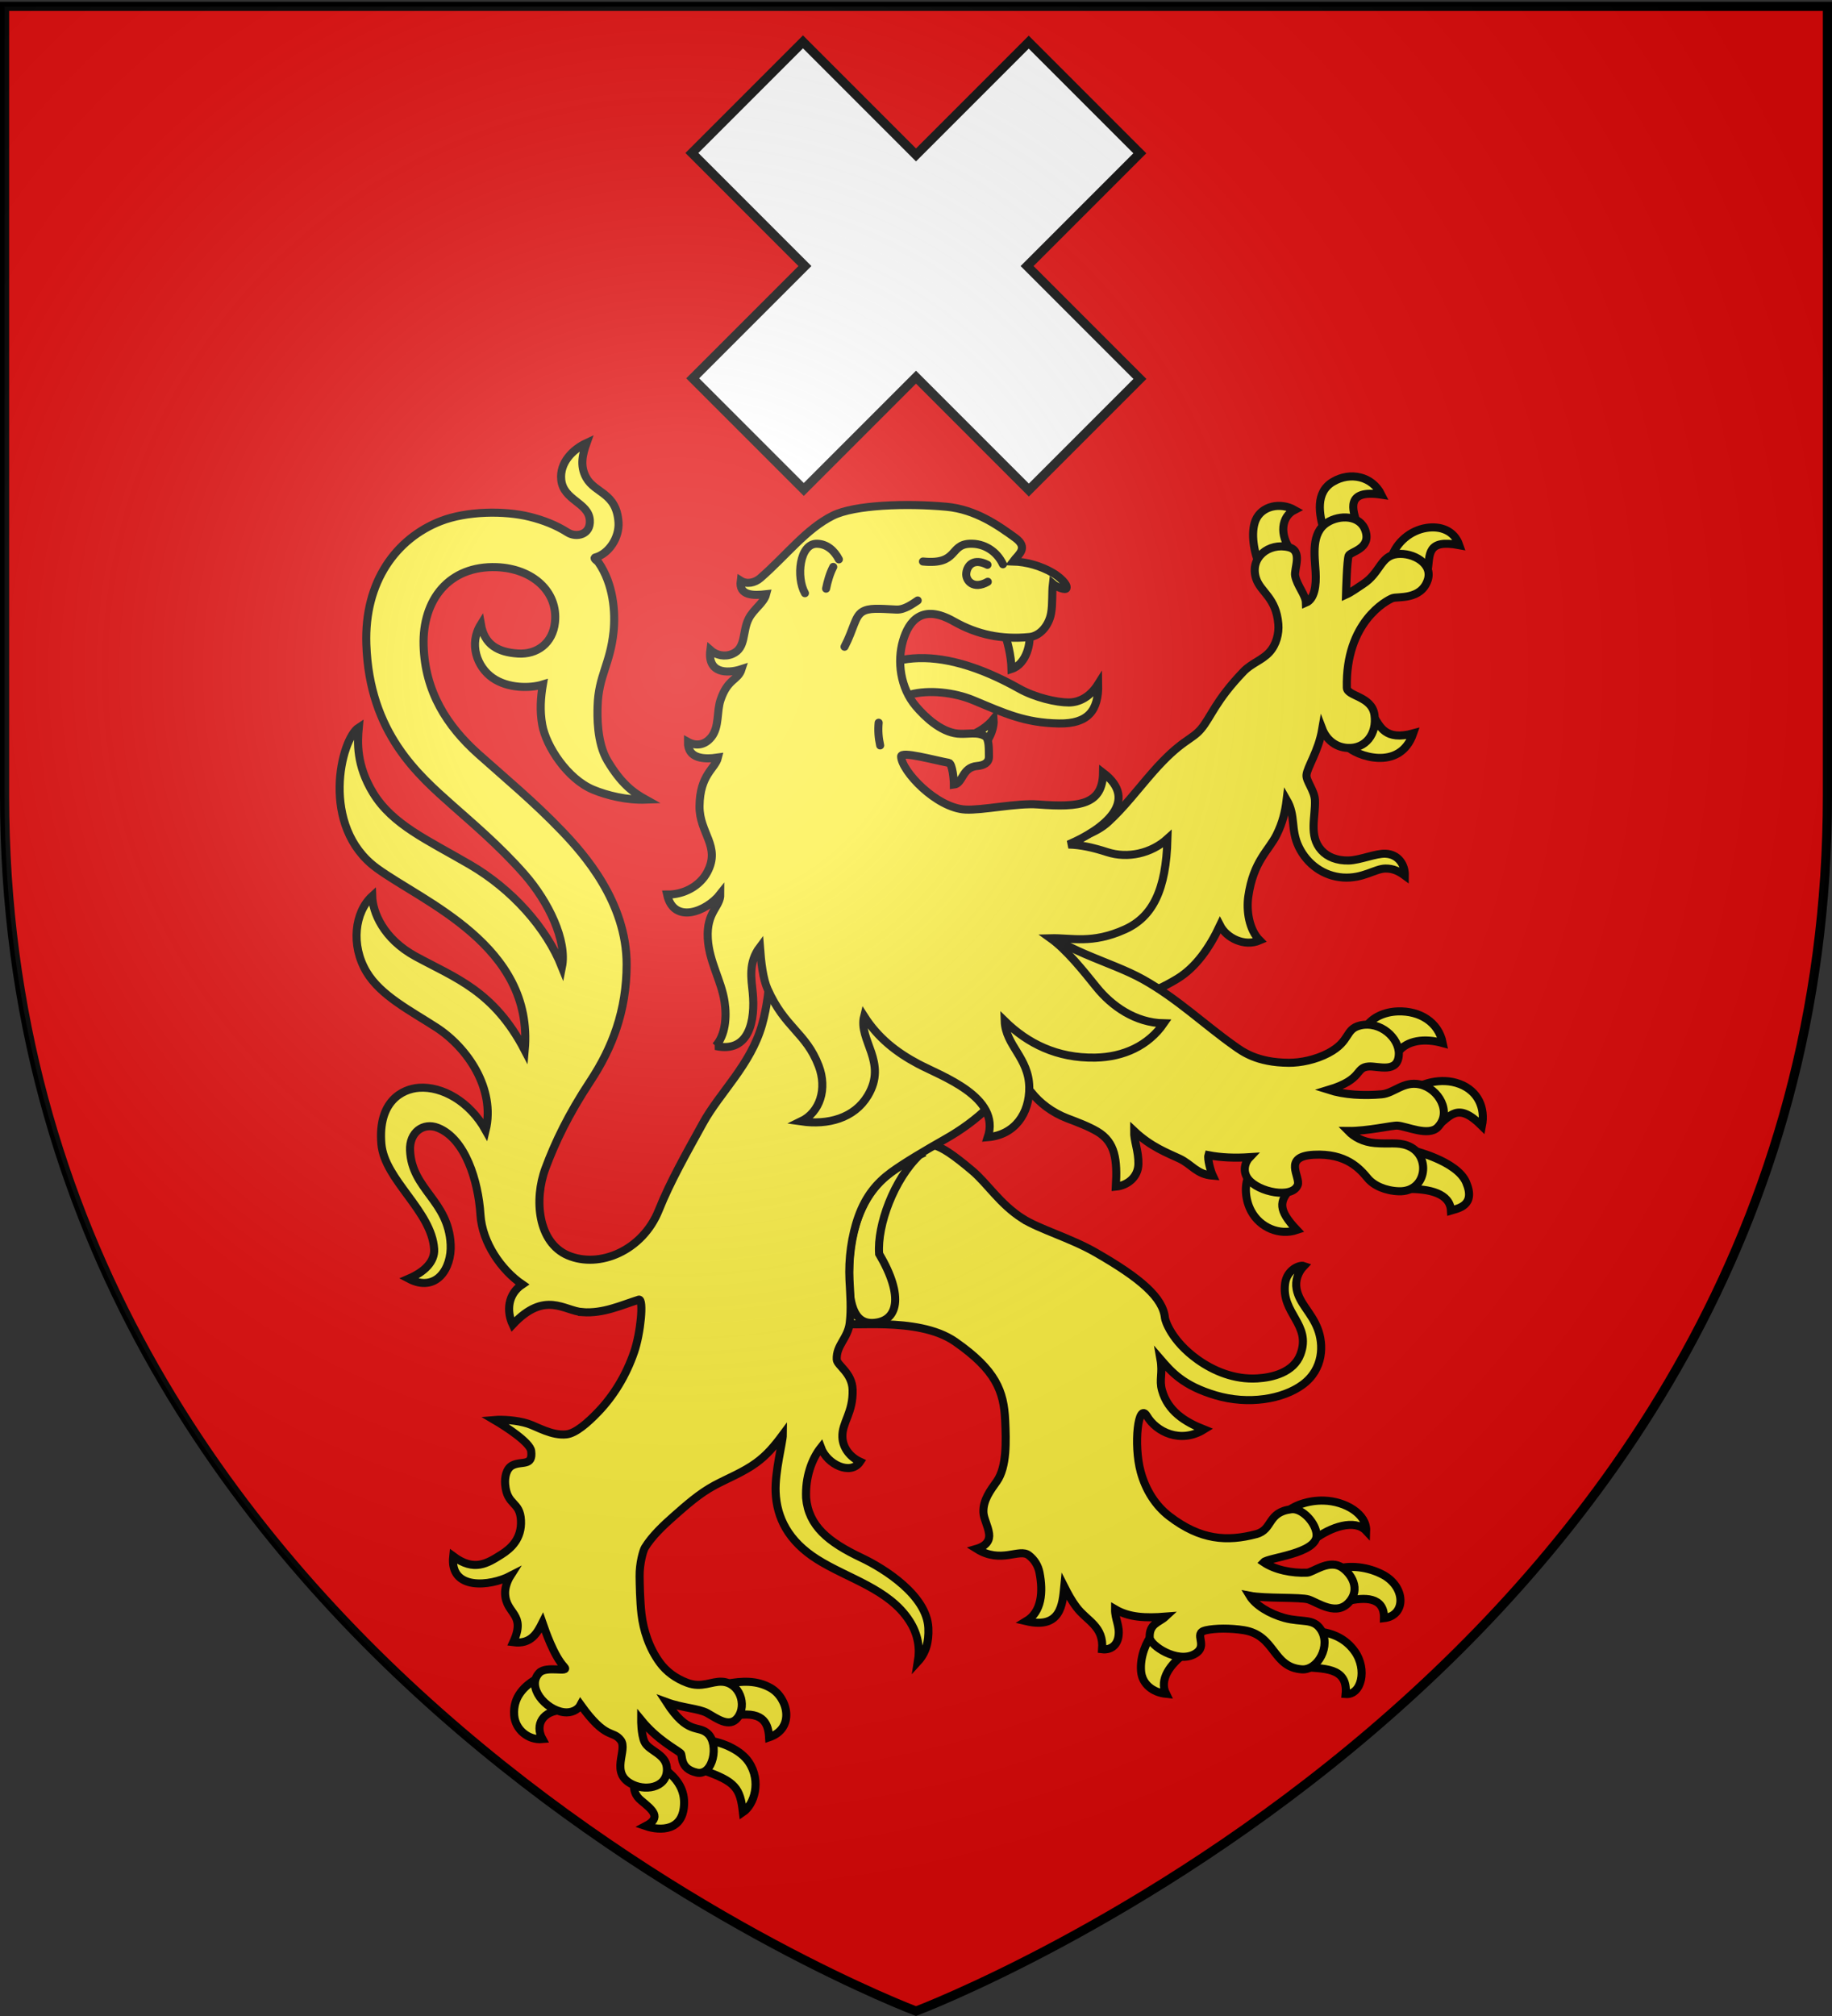 <svg xmlns="http://www.w3.org/2000/svg" xmlns:xlink="http://www.w3.org/1999/xlink" version="1.0" width="600" height="660"><rect width="100%" height="100%" fill="#333333" stroke="none"/><defs><clipPath clipPathUnits="userSpaceOnUse" id="f"><path d="M300 658.397S1.5 546.077 1.5 260.625V2.074h597v258.551c0 285.452-298.5 397.772-298.5 397.772z" style="opacity:1;fill:none;fill-opacity:1;fill-rule:evenodd;stroke:#000;stroke-width:3;stroke-linecap:butt;stroke-linejoin:miter;stroke-miterlimit:4;stroke-dasharray:none;stroke-opacity:1"/></clipPath><clipPath clipPathUnits="userSpaceOnUse" id="e"><path d="M300 658.397S1.5 546.077 1.5 260.625V2.074h597v258.551c0 285.452-298.5 397.772-298.5 397.772z" style="opacity:1;fill:none;fill-opacity:1;fill-rule:evenodd;stroke:#000;stroke-width:3;stroke-linecap:butt;stroke-linejoin:miter;stroke-miterlimit:4;stroke-dasharray:none;stroke-opacity:1"/></clipPath><g id="c"><path transform="rotate(18 3.157 -.5)" d="M0 0v1h.5L0 0z" id="b"/><use height="540" width="810" transform="scale(-1 1)" xlink:href="#b"/></g><g id="d"><use height="540" width="810" transform="rotate(72)" xlink:href="#c"/><use height="540" width="810" transform="rotate(144)" xlink:href="#c"/></g><radialGradient r="300" fy="226.331" fx="221.445" cy="226.331" cx="221.445" gradientTransform="matrix(1.353 0 0 1.349 -77.63 -85.747)" gradientUnits="userSpaceOnUse" id="g" xlink:href="#a"/><linearGradient id="a"><stop offset="0" style="stop-color:white;stop-opacity:.314"/><stop style="stop-color:white;stop-opacity:.251" offset=".19"/><stop offset=".6" style="stop-color:#6b6b6b;stop-opacity:.125"/><stop offset="1" style="stop-color:black;stop-opacity:.125"/></linearGradient></defs><g style="display:inline;fill:#e20909"><g style="display:inline;fill:#e20909"><path style="display:inline;overflow:visible;visibility:visible;fill:#e20909;fill-opacity:1;fill-rule:evenodd;stroke:none;stroke-width:3;stroke-linecap:round;stroke-linejoin:miter;stroke-miterlimit:4;stroke-dasharray:none;stroke-dashoffset:0;stroke-opacity:1;marker:none;marker-start:none;marker-mid:none;marker-end:none;enable-background:accumulate" d="M1.5 2.176h597v258.5c0 286.7-298.5 398.392-298.5 398.392S1.5 547.376 1.5 260.676z" clip-path="url(#f)" transform="translate(0 .103)"/></g><g style="display:inline;fill:#fcef3c;stroke:#000;stroke-width:3;stroke-miterlimit:4;stroke-dasharray:none;stroke-opacity:1"><g style="fill:#fcef3c;stroke:#000;stroke-width:3;stroke-miterlimit:4;stroke-dasharray:none;stroke-opacity:1"><g style="display:inline;fill:#fcef3c;stroke:#000;stroke-width:3;stroke-miterlimit:4;stroke-dasharray:none;stroke-opacity:1"><path d="M106.218 97.77c-.838-6.485.333-12.022-11.769-9.754 1.894-5.5 7.083-7.249 12.29-6.402 5.811.946 11.103 5.204 13.083 11.302zM132.645 79.693c1.284-4.494 4.505-12.527-9.187-10.466 3.414-6.894 11.608-8.626 18.057-4.758 6.587 3.952 5.122 11.99 3.254 18.383zM157.165 89.937c4.211-5.747 3.608-12.468-1.388-15.019 5.276-2.966 12.256-1.532 14.492 3.86 1.917 4.625.579 12.144-1.533 16.625z" style="display:inline;fill:#fcef3c;fill-opacity:1;fill-rule:evenodd;stroke:#000;stroke-width:3;stroke-linecap:butt;stroke-linejoin:miter;stroke-miterlimit:4;stroke-dasharray:none;stroke-opacity:1" transform="matrix(-.88 0 0 .88 561.05 101.019)"/></g><g style="display:inline;fill:#fcef3c;stroke:#000;stroke-width:3;stroke-miterlimit:4;stroke-dasharray:none;stroke-opacity:1"><path d="M136.065 162.935c-2.953 3.25-19.453 9.647-24.47-4.894 10.561 2.896 12.373-2.74 14.767-6.326z" style="display:inline;fill:#fcef3c;fill-opacity:1;fill-rule:evenodd;stroke:#000;stroke-width:3;stroke-linecap:butt;stroke-linejoin:miter;stroke-miterlimit:4;stroke-dasharray:none;stroke-opacity:1" transform="matrix(-.88 0 0 .88 561.05 101.019)"/></g><g style="display:inline;fill:#fcef3c;stroke:#000;stroke-width:3;stroke-miterlimit:4;stroke-dasharray:none;stroke-opacity:1"><path d="M117.27 276.619c-3.378-4.386-9.827-5.277-16.654-3.372 1.58-7.87 8.594-12.031 16.661-11.777 5.187.163 9.646 2.362 11.82 5.667z" style="display:inline;fill:#fcef3c;fill-opacity:1;fill-rule:evenodd;stroke:#000;stroke-width:3;stroke-linecap:butt;stroke-linejoin:miter;stroke-miterlimit:4;stroke-dasharray:none;stroke-opacity:1" transform="matrix(-.88 0 0 .88 561.05 101.019)"/></g><g style="display:inline;fill:#fcef3c;stroke:#000;stroke-width:3;stroke-miterlimit:4;stroke-dasharray:none;stroke-opacity:1"><path d="M103.452 304.726c-5.854-4.316-8.217-9.79-17.437-.636-1.326-6.735 1.48-12.958 8.165-15.556 7.598-2.953 14.84.684 14.84.684z" style="display:inline;fill:#fcef3c;fill-opacity:1;fill-rule:evenodd;stroke:#000;stroke-width:3;stroke-linecap:butt;stroke-linejoin:miter;stroke-miterlimit:4;stroke-dasharray:none;stroke-opacity:1" transform="matrix(-.88 0 0 .88 561.05 101.019)"/></g><g style="display:inline;fill:#fcef3c;stroke:#000;stroke-width:3;stroke-miterlimit:4;stroke-dasharray:none;stroke-opacity:1"><path d="M113.768 327.523c-8.264-.097-15.865 1.681-16.213 8.033-2.587-.778-9.355-1.795-5.661-10.476 3.463-8.138 20.297-11.998 20.297-11.998z" style="display:inline;fill:#fcef3c;fill-opacity:1;fill-rule:evenodd;stroke:#000;stroke-width:3;stroke-linecap:butt;stroke-linejoin:miter;stroke-miterlimit:4;stroke-dasharray:none;stroke-opacity:1" transform="matrix(-.88 0 0 .88 561.05 101.019)"/></g><g style="display:inline;fill:#fcef3c;stroke:#000;stroke-width:3;stroke-miterlimit:4;stroke-dasharray:none;stroke-opacity:1"><path d="M157.398 327.558c3.91 4.578 4.69 7.657-2.49 15.233 6.485 2.184 13.69-.909 16.957-6.964 2.262-4.192 2.653-9.539.972-13.194z" style="display:inline;fill:#fcef3c;fill-opacity:1;fill-rule:evenodd;stroke:#000;stroke-width:3;stroke-linecap:butt;stroke-linejoin:miter;stroke-miterlimit:4;stroke-dasharray:none;stroke-opacity:1" transform="matrix(-.88 0 0 .88 561.05 101.019)"/></g><g style="display:inline;fill:#fcef3c;stroke:#000;stroke-width:3;stroke-miterlimit:4;stroke-dasharray:none;stroke-opacity:1"><path d="M148.674 458.077c-6.382-4.879-15.39-7.856-19.568-3.365-.243-6.147 7.614-11.023 15.762-11.247 5.714-.157 11.437 1.786 14.48 4.843-2.25 2.255-6.89 5.213-10.674 9.769z" style="display:inline;fill:#fcef3c;fill-opacity:1;fill-rule:evenodd;stroke:#000;stroke-width:3;stroke-linecap:butt;stroke-linejoin:miter;stroke-miterlimit:4;stroke-dasharray:none;stroke-opacity:1" transform="matrix(-.88 0 0 .88 561.05 101.019)"/></g><g style="display:inline;fill:#fcef3c;stroke:#000;stroke-width:3;stroke-miterlimit:4;stroke-dasharray:none;stroke-opacity:1"><path d="M136.333 480.874c-6.523-1.534-14.074-1.732-13.863 6.328-8.278-.94-8.25-11.733.65-16.293 6.878-3.523 13.737-3.015 16.32-2.102z" style="display:inline;fill:#fcef3c;fill-opacity:1;fill-rule:evenodd;stroke:#000;stroke-width:3;stroke-linecap:butt;stroke-linejoin:miter;stroke-miterlimit:4;stroke-dasharray:none;stroke-opacity:1" transform="matrix(-.88 0 0 .88 561.05 101.019)"/></g><g style="display:inline;fill:#fcef3c;stroke:#000;stroke-width:3;stroke-miterlimit:4;stroke-dasharray:none;stroke-opacity:1"><path d="M152.806 505.298c-7.343.874-17.03-.212-16.065 10.138-5.844.435-8.17-9.127-3.362-15.892 3.406-4.792 8.344-6.832 13.413-7.355z" style="display:inline;fill:#fcef3c;fill-opacity:1;fill-rule:evenodd;stroke:#000;stroke-width:3;stroke-linecap:butt;stroke-linejoin:miter;stroke-miterlimit:4;stroke-dasharray:none;stroke-opacity:1" transform="matrix(-.88 0 0 .88 561.05 101.019)"/></g><g style="display:inline;fill:#fcef3c;stroke:#000;stroke-width:3;stroke-miterlimit:4;stroke-dasharray:none;stroke-opacity:1"><path d="M196.493 500.27c5.413 3.93 9.768 9.715 7.097 15.083 4.986-.534 8.9-3.647 9.295-8.419.464-5.622-2.083-11.05-4.136-13.716z" style="display:inline;fill:#fcef3c;fill-opacity:1;fill-rule:evenodd;stroke:#000;stroke-width:3;stroke-linecap:butt;stroke-linejoin:miter;stroke-miterlimit:4;stroke-dasharray:none;stroke-opacity:1" transform="matrix(-.88 0 0 .88 561.05 101.019)"/></g><g style="display:inline;fill:#fcef3c;stroke:#000;stroke-width:3;stroke-miterlimit:4;stroke-dasharray:none;stroke-opacity:1"><path d="M363.13 523.3c-10.123-1.46-11.539 3.652-11.812 8.233-9.666-3.243-7.117-14.55-.658-18.295 5.174-3 10.743-2.7 16.615-1.598z" style="display:inline;fill:#fcef3c;fill-opacity:1;fill-rule:evenodd;stroke:#000;stroke-width:3;stroke-linecap:butt;stroke-linejoin:miter;stroke-miterlimit:4;stroke-dasharray:none;stroke-opacity:1" transform="matrix(-.88 0 0 .88 561.05 101.019)"/></g><g style="display:inline;fill:#fcef3c;stroke:#000;stroke-width:3;stroke-miterlimit:4;stroke-dasharray:none;stroke-opacity:1"><path d="M375.848 543.787c-12.15 4.214-13.754 6.698-14.786 15.629-4.205-2.837-6.946-11.498-2.202-18.639 2.99-4.499 9.718-7.335 14.608-8z" style="display:inline;fill:#fcef3c;fill-opacity:1;fill-rule:evenodd;stroke:#000;stroke-width:3;stroke-linecap:butt;stroke-linejoin:miter;stroke-miterlimit:4;stroke-dasharray:none;stroke-opacity:1" transform="matrix(-.88 0 0 .88 561.05 101.019)"/></g><g style="display:inline;fill:#fcef3c;stroke:#000;stroke-width:3;stroke-miterlimit:4;stroke-dasharray:none;stroke-opacity:1"><path d="M401.543 548.61c.27 2.4-.356 4.592-2.604 6.438-4.326 3.554-7.772 6.332-1.689 9.504-5.44 1.844-14.21 1.976-14.298-8.628-.046-5.629 3.205-9.446 7.045-12.425z" style="display:inline;fill:#fcef3c;fill-opacity:1;fill-rule:evenodd;stroke:#000;stroke-width:3;stroke-linecap:butt;stroke-linejoin:miter;stroke-miterlimit:4;stroke-dasharray:none;stroke-opacity:1" transform="matrix(-.88 0 0 .88 561.05 101.019)"/></g><g style="display:inline;fill:#fcef3c;stroke:#000;stroke-width:3;stroke-miterlimit:4;stroke-dasharray:none;stroke-opacity:1"><path d="M428.034 521.388c7.589.15 10.556 5.48 7.63 10.803 5.304.508 10.131-3.563 10.528-8.87.513-6.869-3.86-11.105-8.96-13.881z" style="display:inline;fill:#fcef3c;fill-opacity:1;fill-rule:evenodd;stroke:#000;stroke-width:3;stroke-linecap:butt;stroke-linejoin:miter;stroke-miterlimit:4;stroke-dasharray:none;stroke-opacity:1" transform="matrix(-.88 0 0 .88 561.05 101.019)"/></g><g style="display:inline;fill:#fcef3c;stroke:#000;stroke-width:3;stroke-miterlimit:4;stroke-dasharray:none;stroke-opacity:1"><path d="M148.175 182.839c-.297 6.03 2.46 13.3-2.417 18.706-2.226 2.468-5.812 3.916-10.203 3.785-4.156-.123-10.1-2.692-13.634-2.523-4.934.236-7.294 4.23-7.208 8.158 2.086-1.537 4.217-2.68 7.206-2.642 3.924.048 8.408 3.848 15.854 3.335 7.125-.49 13.266-4.903 16.39-11.357 3.182-6.577 1.045-11.566 4.53-17.568.538 4.433 1.495 8.51 3.759 13.057 2.93 5.885 8.604 9.728 10.515 22.858.776 5.338-.246 12.394-4.234 16.413 5.75 2.48 12.388-.94 14.764-5.588 3.832 8.157 8.932 15.631 15.996 19.903 9.098 5.503 18.196 8.5 28.722 9.3l19.571-16.769 11.09-36.657c-5.702-1.96-12.289-4.607-17.19-6.461-5.575-2.109-11.65-3.339-16.483-7.709-5.837-5.277-11.242-12.416-16.635-18.557-10.691-12.176-14.37-11.832-17.978-16.093-3.728-4.402-5.337-10.463-15.858-21.417-2.896-3.016-6.924-4.225-9.602-7.15-2.611-2.852-3.616-6.962-3.33-10.485.807-9.928 6.589-11.783 8.278-16.976 2.5-7.685-4.68-13.4-12.094-11.62-5.46 1.311-1.954 8.077-2.45 10.644-.73 3.777-3.913 7.056-4.008 10.008-3.247-1.358-3.89-6.5-3.602-11.436.362-6.212 1.747-14.498-4.253-18.358-4.652-2.993-12.31-2.88-14.282 2.978-2.292 6.806 5.709 7.823 6.237 9.322.629 1.782.937 12.69.988 14.493-2.084-.94-3.867-2.327-6.302-3.896-6.568-4.234-6.423-10.569-12.801-11.217-5.876-.598-13.398 3.545-11.295 9.734 2.53 7.443 11.178 5.98 13.067 6.675 2.147.79 17.542 8.871 17.023 33.292-.07 3.302-9.33 3.074-10.3 10.174-.964 7.06 3.316 12.641 10.02 12.26 5.016-.284 8.124-3.7 9.41-7.068 1.425 8.39 5.657 14.199 5.883 17.202.164 2.182-2.968 5.701-3.144 9.25z" style="display:inline;fill:#fcef3c;fill-opacity:1;fill-rule:evenodd;stroke:#000;stroke-width:3;stroke-linecap:butt;stroke-linejoin:miter;stroke-miterlimit:4;stroke-dasharray:none;stroke-opacity:1" transform="matrix(-.88 0 0 .88 561.05 101.019)"/></g><g style="display:inline;fill:#fcef3c;stroke:#000;stroke-width:3;stroke-miterlimit:4;stroke-dasharray:none;stroke-opacity:1"><path d="M256.986 338.539c-6.09 3.903-17.781 7.238-27.003 12.51-17.06 9.753-25.287 16.974-25.998 24.524-.073.77-2.29 8.415-12.207 15.478-5.93 4.224-13.678 7.474-22.18 6.957-5.652-.343-13.535-2.22-16.045-9-4.144-11.193 7.282-15.091 5.709-26.39-.712-5.112-5.45-6.96-6.97-6.425 2.172 2.277 3.3 5.42 2.704 8.57-1.018 5.379-5.452 8.644-7.826 14.728-2.289 5.868-2.282 15.033 5.591 20.837 7.365 5.43 20.167 7.577 32.335 3.98 12.131-3.584 16.525-8.757 20.57-13.443-.952 5.421.564 7.521-.588 11.6-2.178 7.707-8.433 11.697-15.603 14.532 8.731 5.388 17.74.915 21.213-4.974 3.27-5.543 5.102 10.618 2.328 20.76-1.86 6.795-5.522 12.576-10.685 16.529-11.565 8.853-21.388 9.507-32.314 6.618-6.3-1.665-4.002-8.161-13.088-9.252-4.06-.487-9.312 5.273-9.376 9.626-.1 6.943 18.073 8.337 19.72 10.097-4.162 2.826-10.553 4.144-16.223 3.873-2.089-.1-7.591-4.684-12.255-2.327-2.82 1.425-8.128 7.302-3.607 12.957 4.736 5.924 11.788.515 15.36-.654 2.908-.952 16.206-.279 21.931-1.404-2.14 3.564-7.455 6.764-12.938 8.267-6.525 1.79-10.68-.005-13.511 4.254-4.041 6.077 1.115 15.319 7.024 14.879 11.057-.812 9.698-12.637 21.552-14.567 4.98-.81 10.724-.764 14.246.047 4.956 1.142-1.39 5.722 4.056 8.803 6.464 3.657 16.646-3.2 16.769-6.112.22-5.225-3.536-5.584-5.902-7.787 7.47.584 13.586.312 18.788-2.76.052 3.677-1.861 6.283-1.27 10.131.563 3.672 3.236 5.105 6.083 4.766-.676-8.586 5.573-10.41 9.525-15.646 1.967-2.605 3.257-5.075 4.56-7.64.644 6.574 1.277 15.865 14.147 12.847-5.736-3.455-6.348-10.824-4.926-18.08.503-2.562 1.843-4.802 3.984-6.44 3.601-2.752 10.324 3.32 19.423-2.407-3.868-1.136-4.964-3.356-4.639-5.66.423-2.995 2.021-5.629 2.106-7.943.167-4.595-2.717-8.272-4.973-11.471-3.789-5.371-3.483-15.041-3.125-22.734.501-10.764 3.372-18.648 18.606-29.25 14.207-9.889 41.188-4.951 41.332-7.077 3.37-49.818-11.872-56.189-24.886-63.807-6.255-3.661-8.567-4.73-22.765 7.255-5.804 4.899-10.225 12.355-18.76 17.825z" style="display:inline;fill:#fcef3c;fill-opacity:1;fill-rule:evenodd;stroke:#000;stroke-width:3;stroke-linecap:butt;stroke-linejoin:miter;stroke-miterlimit:4;stroke-dasharray:none;stroke-opacity:1" transform="matrix(-.88 0 0 .88 561.05 101.019)"/></g><g style="display:inline;fill:#fcef3c;stroke:#000;stroke-width:3;stroke-miterlimit:4;stroke-dasharray:none;stroke-opacity:1"><path d="M295.298 314.852c9.534 9.02 15.85 26.118 15.076 36.817-9.471 16.025-6.927 25.218 2.226 25.7 7.47.4 9.045-7.94 8.968-18.128-.07-9.09-1.19-16.668-4.842-24.547-4.982-10.752-13.217-15.792-21.428-19.842z" style="fill:#fcef3c;fill-opacity:1;fill-rule:evenodd;stroke:#000;stroke-width:3;stroke-linecap:butt;stroke-linejoin:miter;stroke-miterlimit:4;stroke-dasharray:none;stroke-opacity:1" transform="matrix(-.88 0 0 .88 561.05 101.019)"/></g><g style="display:inline;fill:#fcef3c;stroke:#000;stroke-width:3;stroke-miterlimit:4;stroke-dasharray:none;stroke-opacity:1"><path d="M420.742 373.361c6.808-.457 13.983-8.18 26.01 4.63 2.312-4.966 1.91-11.286-3.586-14.948 7.818-5.353 14.923-15.542 15.58-25.928.793-12.547 5.655-28.32 15.867-32.333 5.419-2.13 10.636 1.67 10.333 8.4-.656 14.609-14.26 18.598-15.11 34.937-.468 9.008 5.403 18.164 15.617 12.789-5.873-2.533-9.767-6.328-9.473-11.036.885-14.148 18.491-25.715 19.636-39.083 1.345-15.725-7.65-20.46-14.026-20.907-8.538-.599-18.782 5.02-24.788 15.811-3.702-15.405 6.762-30.74 18.337-38.238 9.698-6.283 20.752-11.846 26.016-20.68 5.934-9.959 4.382-22.266-2.11-28.186-.177 5.873-4.04 15.826-16.187 22.44-14.747 8.029-29.078 12.782-40.594 34.9-3.508-38.969 37.991-55.228 55.088-67.747 21.22-15.538 13.35-48.043 6.683-52.34.516 5.463.957 14.025-5.314 24.322-7.254 11.91-20.317 17.554-36.02 26.709-15.618 9.104-28.416 23.344-34.286 38.099-1.965-9.81 4.978-24.265 13.923-34.489 9.265-10.59 20.416-19.95 26.75-25.594 12.614-11.241 31.012-26.826 32.131-60.018.792-23.344-11.221-39.377-27.662-45.783-9.642-3.757-23.645-4.006-33.224-1.606-4.805 1.204-9.582 2.99-14.037 5.82-3.138 1.994-8.663.954-8.25-4.616.489-6.564 9.83-7.28 10.634-14.978.664-6.35-4.278-11.318-9.435-13.708 1.372 3.845 2.676 8.378.115 12.932-3.338 5.935-11.243 5.51-11.994 16.601-.37 5.548 3.48 11.695 8.759 13.113.63.364-.88 1.175-1.308 1.793-5.585 8.078-6.369 18.599-5.6 25.862 1.282 12.13 5.595 16.309 5.93 27.563.106 3.508.354 13.625-3.702 20.399-5 8.35-9.375 11.719-14.27 14.433 7.01.264 14.45-1.546 19.637-3.708 9.586-3.996 17.502-16.153 18.937-24.118.956-5.304.587-10.23-.226-15.018 4.778 1.484 13.036 1.506 18.712-2.46 5.83-4.072 8.9-12.633 4.355-19.919-1.318 7.532-6.26 10.376-13.775 10.862-7.152.463-12.985-3.863-13.804-11.618-1.208-11.429 8.325-20.016 21.712-20.51 17.734-.653 27.698 12.125 27.183 29.184-.517 17.1-8.664 29.88-20.373 40.342-10.06 8.989-20.663 17.742-31.094 28.62-8.135 8.484-24.13 26.44-24.099 49.716.023 17.248 5.389 31.062 13.552 43.425 8.163 12.363 13.074 22.71 16.666 32.365 4.318 11.605 2.832 27.626-8.4 32.39-11.633 4.934-27.76-1.698-33.804-16.877-4.23-10.62-10.616-21.798-16.45-32.392-6.228-11.313-17.75-21.647-21.969-36.575-3.74-13.232-3.29-28.643-2.56-36.445 2-21.38-5.122-41.278-25.48-47.636-20.358-6.357-37.287-.665-48.284 9.438-11.15 10.244-12.992 23.707-23.954 35.661-10.508 11.461-29.009 15.134-41.644 22.222-12.567 7.05-22.763 16.81-33.744 24.587-2.972 2.104-8.374 6.295-20.41 6.35-4.286.02-9.951-1.09-14.756-3.642-8.286-4.401-6.026-8.861-11.756-10.237-7.472-1.794-14.644 4.683-14.399 10.757.288 7.242 7.785 4.253 11.263 4.514 5.148.386 1.867 4.764 14.883 8.682-5.864 1.875-12.97 2.256-19.782 1.653-4.572-.405-8.101-4.984-14.176-3.675-7.035 1.517-12.114 10.423-6.613 15.966 3.437 3.462 11.485-.404 14.947-.645 1.869-.13 11.287 2.092 18.302 2.006-2.176 2.237-5.457 4.103-9.915 4.485-5.365.458-8.338-.397-11.992.914-9.12 3.274-7.534 17.361 3.056 17.021 5.045-.16 9.359-2.128 11.59-4.818 3.01-3.628 8.05-9.392 20.077-8.765 11.836.616 4.854 8.259 5.996 11.255 1.987 5.217 14.639 2.732 18.457-2.24 2.19-2.85 1.162-6.296-.6-8.113 5.58.368 10.66.17 15.373-.745.402 1.355-.777 5.85-1.614 7.624 6.053-.482 7.723-4.142 12.409-6.355 4.25-2.006 10.55-4.298 16.878-10.275.06 3.647-1.722 7.55-1.613 12.297.114 4.977 4.164 8.002 8.392 8.415-.567-9.955.146-16.518 6.944-20.522 3.314-1.951 7.514-3.51 11.059-4.857 5.7-2.164 10.436-5.838 13.415-9.69.84-1.088 6.316-6.39 7.562-4.998 1.445 2.485 2.78 5.037 8.08 10.164 5.072 4.905 10.492 8.842 16.524 12.251 6.914 3.909 15.34 8.886 20.069 12.36 5.343 3.925 9.4 8.809 12.118 16.337 2.59 7.174 3.775 15.916 3.366 23.655-.306 5.798-.727 10.686-.096 15.998.69 5.806 5.061 8.19 4.838 13.588-.093 2.236-5.72 4.918-5.903 11.261-.248 8.615 3.993 12.178 3.804 17.573-.152 4.347-3.185 7.656-6.599 9.216 3.46 5.227 12.291 1.038 14.599-5.303 3.402 4.294 5.845 11.07 5.497 18.784-.918 10.385-8.187 16.397-20.65 22.29-8.492 4.016-24.277 13.982-24.843 26.055-.242 5.253.93 9.291 3.874 12.505-.812-4.911-.144-10.006 3.146-15.112 7.713-11.975 22.976-15.694 34.408-22.94 10.675-6.767 15.008-15.418 15.411-24.972.32-7.5-2.677-18.736-2.693-21.386 3.269 4.41 6.02 7.62 9.909 10.469 4.764 3.491 10.624 5.788 15.44 8.361 5.749 3.072 10.663 7.482 15.163 11.437 3.664 3.218 8.202 7.435 10.854 11.812.636 1.05 2.012 5.809 1.952 10.646-.036 2.818-.147 9.308-.699 14.01-.702 5.98-2.815 12.612-6.828 18.09-2.436 3.326-5.942 5.91-10.173 7.493-5.47 2.047-9.044-.63-13.032-.39-6.456.387-9.354 8.618-5.762 13.343 3.056 4.02 7.865.223 11.298-1.672 3.156-1.743 9.248-1.887 15.232-4.104-8.039 12.474-11.727 8.38-15.377 11.699-4.383 3.986-2.008 15.917 4.103 14.53 6.526-1.48 5.083-6.47 5.996-7.221 1.998-1.645 8.734-5.067 14.659-12.33 0 0 .035 5.259-1.21 8.067-1.523 3.435-7.865 4.413-8.342 9.56-.66 7.12 7.081 8.95 12.552 6.454 9.134-4.166 1.722-12.914 4.637-16.612 3.07-3.894 5.352.163 14.898-13.143 1.043 2 3.533 3.105 6.188 2.777 6.909-.853 14.12-9.48 9.218-14.644-2.705-2.85-11.524.15-9.294-2.234 3.933-4.206 7.086-13.57 8.1-16.482 1.88 3.74 4.183 8.214 10.854 7.303-4.937-10.753 2.718-10.265 3.043-18.043.093-2.219-.836-4.849-1.957-6.611 7.48 3.875 22.66 5.541 21.269-7.314-7.815 5.835-12.75 2.62-17.948-.658-3.573-2.253-7.593-5.88-7.268-12.67.342-7.259 5.181-5.352 5.877-13.396.228-2.628-.399-5.888-2.64-7.069-3.448-1.817-7.784.533-7.038-5.384.395-3.139 9.31-8.965 13.661-11.513-2.832-.24-8.311.037-12.393 1.346-3.445 1.105-8.984 4.604-14.43 3.985-3.37-.382-7.805-4.183-11.895-8.473-5.599-5.874-10.254-13.367-13.282-22.18-2.401-6.99-3.642-19.76-1.758-19.466 6.927 2.193 13.192 5.194 20.969 4.67z" style="display:inline;fill:#fcef3c;fill-opacity:1;fill-rule:evenodd;stroke:#000;stroke-width:3;stroke-linecap:butt;stroke-linejoin:miter;stroke-miterlimit:4;stroke-dasharray:none;stroke-opacity:1" transform="matrix(-.88 0 0 .88 561.05 101.019)"/></g><g style="display:inline;fill:#fcef3c;stroke:#000;stroke-width:3;stroke-miterlimit:4;stroke-dasharray:none;stroke-opacity:1"><path d="M322.8 145.076c-8.6.22-16.896.445-24.11-1.498-6.721-1.81-16.182-.865-23.428 2.153-11.658 4.857-19.113 8.415-31.825 8.624-10.706.176-14.807-4.718-14.6-14.675 3.162 5.027 7.284 6.844 10.908 6.86 4.662.02 12.635-1.845 18.529-5.152 30.512-17.122 53.095-14.06 64.526 3.688z" style="display:inline;fill:#fcef3c;fill-opacity:1;fill-rule:evenodd;stroke:#000;stroke-width:3;stroke-linecap:butt;stroke-linejoin:miter;stroke-miterlimit:4;stroke-dasharray:none;stroke-opacity:1" transform="matrix(-.88 0 0 .88 561.05 101.019)"/></g><g style="display:inline;fill:#fcef3c;stroke:#000;stroke-width:3;stroke-miterlimit:4;stroke-dasharray:none;stroke-opacity:1"><path d="M267.748 152.688c-.234 3.047 1.17 6.672 2.87 8.76l6.268-2.493c-3.578-1.306-6.932-3.534-9.138-6.267z" style="display:inline;fill:#fcef3c;fill-opacity:1;fill-rule:evenodd;stroke:#000;stroke-width:3;stroke-linecap:butt;stroke-linejoin:miter;stroke-miterlimit:4;stroke-dasharray:none;stroke-opacity:1" transform="matrix(-.88 0 0 .88 561.05 101.019)"/></g><g style="display:inline;fill:#fcef3c;stroke:#000;stroke-width:3;stroke-miterlimit:4;stroke-dasharray:none;stroke-opacity:1"><path d="M261.094 134.082c-5.791-1.856-7.266-10.244-6.557-13.126l9.443-.782c-1.296 3.092-2.764 8.991-2.886 13.908z" style="display:inline;fill:#fcef3c;fill-opacity:1;fill-rule:evenodd;stroke:#000;stroke-width:3;stroke-linecap:butt;stroke-linejoin:miter;stroke-miterlimit:4;stroke-dasharray:none;stroke-opacity:1" transform="matrix(-.88 0 0 .88 561.05 101.019)"/></g><g style="display:inline;fill:#fcef3c;stroke:#000;stroke-width:3;stroke-miterlimit:4;stroke-dasharray:none;stroke-opacity:1"><path d="M371.219 274.34c-3.636-3.976-4.203-10.728-3.32-16.502 1.203-7.872 5.738-14.84 6.234-23.448.57-10.069-4.71-11.674-4.675-16.6 5.175 6.621 17.353 11.336 19.816.22-6.145.069-12.19-3.095-14.988-8.43-5.041-9.608 3.034-14.43 2.925-24.467-.128-11.84-5.833-13.885-6.865-18.085 5.235.762 11.278.486 11.186-5.815-2.94 1.632-6.257 1.317-8.747-1.815-2.986-3.755-1.927-9.46-3.403-13.814-2.74-8.082-6.468-7.144-7.835-11.447 5.68 1.862 12.767 1.407 11.631-7.09-2.204 1.963-5.345 2.66-8.231 1.421-5.192-2.229-3.53-8.28-6.091-13.2-1.856-3.563-5.598-5.761-6.437-8.99 4.748.545 10.235.589 9.46-5.026-2.215 1.42-5.221.835-7.32-.996-9.827-8.572-16.962-18.222-26.953-23.21-8.1-4.045-27.537-4.673-42.317-3.314-10.893 1.001-19.349 7.068-25.452 11.473-5.32 3.84-1.26 6.284.672 8.88-5.027.147-10.302 1.67-14.691 4.198-2.532 1.459-5.695 4.279-5.179 5.75.298.85 3.581-.324 5.06-1.615.412 3.411.03 7.442.67 10.948.841 4.612 4.14 8.449 8.057 8.833 10.389 1.02 19.484-.905 28.158-5.829 11.743-6.665 16.75-.208 18.908 7.253 2.176 7.522 1.103 17.418-4.893 24.422-3.113 3.636-8.965 9.392-15.404 10.084-3.615.388-7.354-.869-10.29.992-1.496.949-1.366 4.59-1.408 7.554-.032 2.314 1.892 3.287 4.377 3.503 5.762.501 5.208 6.52 8.664 6.937-.01-1.55.53-7.867 1.89-8.115 5.459-.996 17.825-4.482 17.752-2.35-.185 5.363-12.974 19.136-23.977 19.74-6.152.338-19.326-2.508-26.909-1.911-15.899 1.24-24.1-.01-24.275-11.807-13.703 10.442-.415 21.021 12.896 26.72-4.465.073-9.252 1.143-14.416 2.82-7.674 2.493-16.415.493-22.444-4.967.509 19 5.474 29.04 15.826 33.717 12.302 5.559 19.884 3.088 27.683 3.296-5.888 4.222-12.047 11.921-17.074 18.167-5.647 7.018-14.415 13.281-25.062 13.484 5.74 8.329 14.999 12.568 25.517 12.758 14.193.258 25.136-5.254 33.685-13.617-.29 9.113-8.97 13.616-9.142 24.604-.154 9.818 5.461 17.782 15.427 18.614-4.941-14.958 17.24-22.669 25.863-27.233 8.16-4.32 15.021-9.716 20.17-17.78 2.275 8.939-8.882 17.052-1.372 29.564 5.05 8.414 14.83 11.011 24.854 9.565-7.046-3.397-9.853-12.094-6.563-20.683 4.725-12.335 12.605-14.084 19.027-28.555 1.703-3.84 2.404-9.897 2.833-15.656 4.4 5.826 3.177 11.872 2.672 17.108-.949 9.836 1.076 22.563 13.82 19.742z" style="display:inline;fill:#fcef3c;fill-opacity:1;fill-rule:evenodd;stroke:#000;stroke-width:3;stroke-linecap:butt;stroke-linejoin:miter;stroke-miterlimit:4;stroke-dasharray:none;stroke-opacity:1" transform="matrix(-.88 0 0 .88 561.05 101.019)"/></g><g style="display:inline;fill:#fcef3c;stroke:#000;stroke-width:3;stroke-miterlimit:4;stroke-dasharray:none;stroke-opacity:1"><path d="M310.542 154.075c.276 2.898.066 5.632-.557 8.443m-13.97-53.918c1.418.912 4.778 3.545 7.923 3.384 6.786-.35 10.248-.662 12.667.817 2.871 1.756 3.136 6.286 6.64 13.012m4.206-29.703c1.279 2.455 2.102 5.328 2.661 8.085m-4.766-10.892c1.7-3.299 4.487-5.734 8.135-5.81 6.56-.134 7.829 12.542 4.5 18.392m-73.684-10.758c2.26-4.842 7.013-7.863 12.344-7.633 7.68.327 4.18 7.91 17.412 6.602m-24 1.23c5.039-2.56 7.51.053 7.878 3.084.328 2.7-2.568 6.322-7.992 3.228" style="display:inline;fill:#fcef3c;fill-opacity:1;fill-rule:evenodd;stroke:#000;stroke-width:3;stroke-linecap:round;stroke-linejoin:miter;stroke-miterlimit:4;stroke-dasharray:none;stroke-opacity:1" transform="matrix(-.88 0 0 .88 561.05 101.019)"/></g></g></g></g><path style="opacity:1;fill:none;fill-opacity:1;fill-rule:evenodd;stroke:#000;stroke-width:3;stroke-linecap:butt;stroke-linejoin:miter;stroke-miterlimit:4;stroke-dasharray:none;stroke-opacity:1" d="M300 658.397S1.5 546.077 1.5 260.625V2.074h597v258.551c0 285.452-298.5 397.772-298.5 397.772z"/><g style="fill:#fff"><path style="fill:#fff;fill-opacity:1;fill-rule:evenodd;stroke:#070707;stroke-width:3;stroke-linecap:round;stroke-linejoin:miter;stroke-miterlimit:4;stroke-dasharray:none;stroke-opacity:1" d="m1464.776 191.323-36.953-36.953.083-.083 36.838-36.837-36.382-36.382-36.838 36.837-.083.083-37.018-37.017-36.382 36.382 37.018 37.017-36.755 36.755 36.382 36.382 36.755-36.755 36.953 36.953z" transform="translate(-1091.44 -67.27)"/></g><g style="display:inline"><path style="opacity:1;fill:url(#g);fill-opacity:1;fill-rule:evenodd;stroke:none;stroke-width:1px;stroke-linecap:butt;stroke-linejoin:miter;stroke-opacity:1" d="M300 658.5s298.5-112.32 298.5-397.772V2.176H1.5v258.552C1.5 546.18 300 658.5 300 658.5Z"/></g></svg>